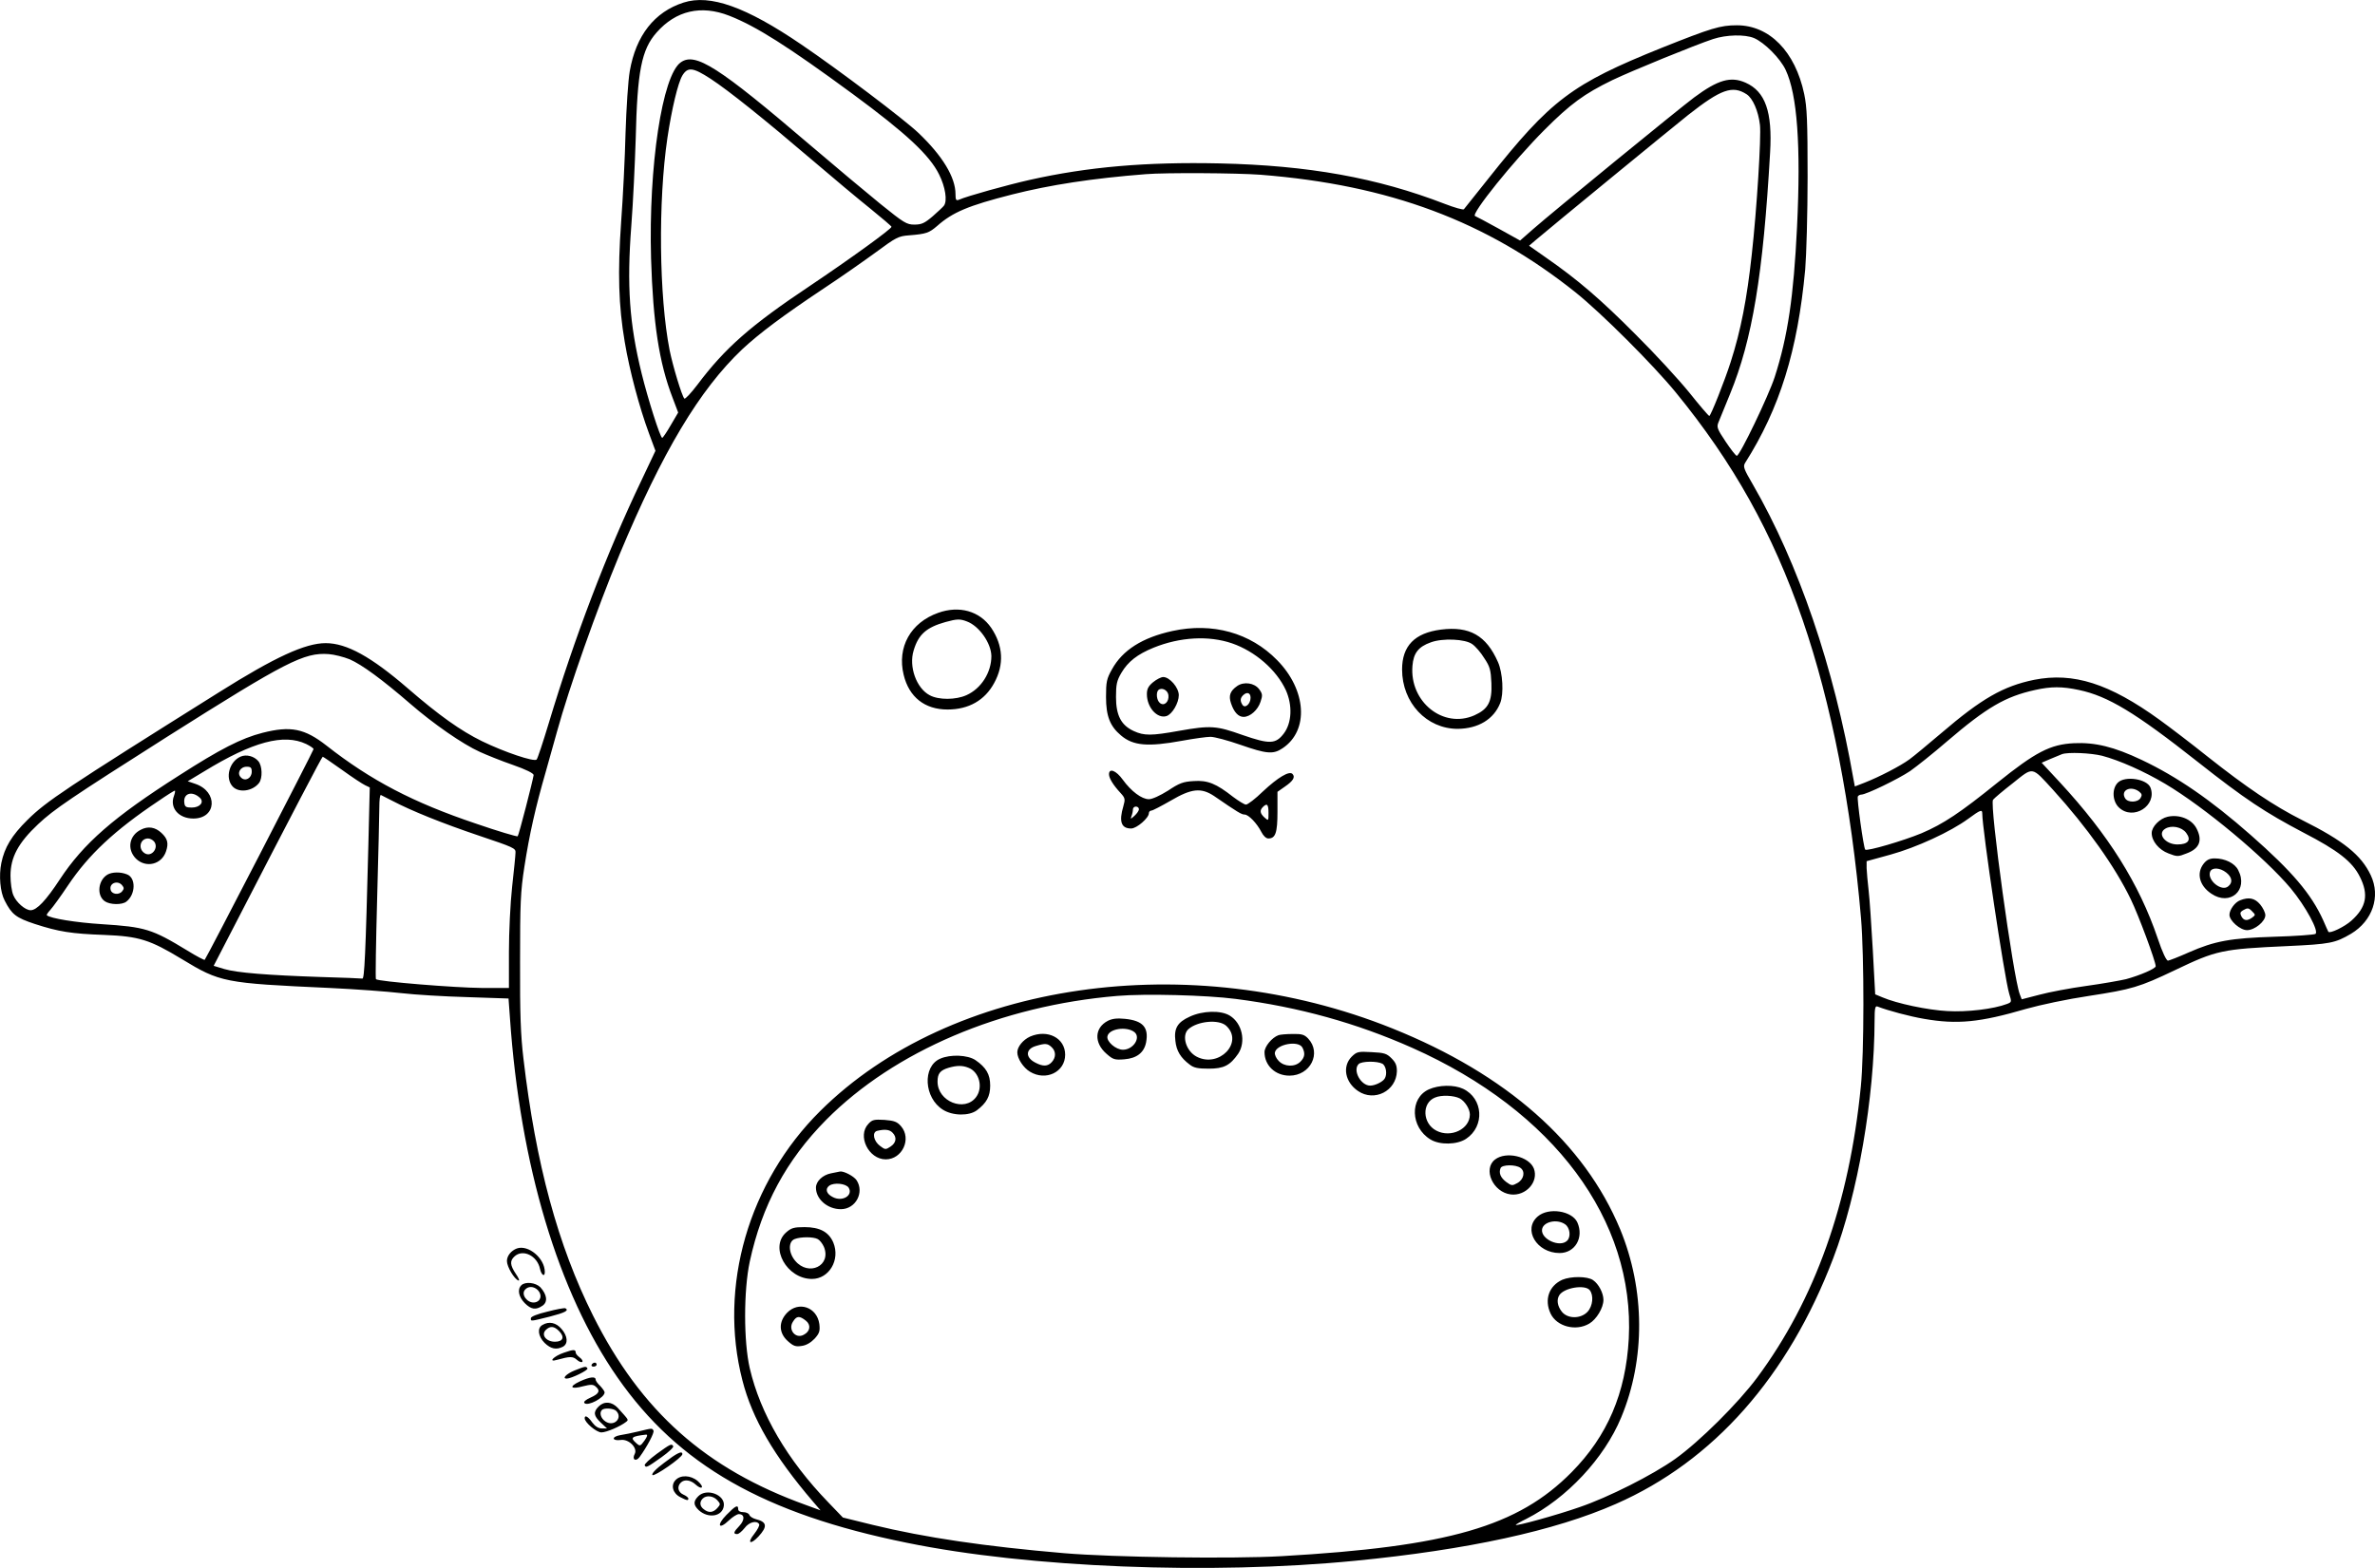 <?xml version="1.0" encoding="UTF-8"?>
<svg xmlns="http://www.w3.org/2000/svg" version="1.0" viewBox="0 0 1191.27 786.709" preserveAspectRatio="xMidYMid meet">
  <g transform="translate(-4.733,1003.685) scale(0.1,-0.1)" fill="#000000" stroke="none">
    <path d="M3476 10024 c-146 -47 -239 -165 -270 -345 -8 -46 -17 -185 -21 -309 -3 -124 -13 -324 -22 -445 -18 -255 -13 -423 18 -604 24 -144 74 -330 121 -457 l33 -89 -71 -150 c-175 -366 -335 -787 -464 -1216 -29 -96 -56 -178 -61 -183 -12 -13 -161 37 -274 92 -108 53 -216 130 -372 265 -184 159 -307 227 -412 227 -102 0 -253 -69 -536 -247 -772 -484 -865 -546 -960 -640 -79 -78 -115 -138 -131 -216 -13 -63 -6 -146 17 -189 35 -69 57 -86 151 -117 120 -39 183 -49 349 -55 174 -7 228 -24 388 -121 193 -117 211 -121 741 -145 129 -6 291 -18 360 -26 69 -8 218 -17 331 -20 l207 -7 7 -96 c51 -740 242 -1379 540 -1806 305 -438 735 -684 1452 -829 611 -125 1523 -161 2248 -90 562 55 1001 150 1307 285 490 215 864 638 1091 1234 123 322 206 802 207 1194 0 58 3 72 14 68 54 -21 163 -50 234 -62 166 -29 280 -18 512 50 71 20 207 49 315 65 215 33 253 44 431 129 209 100 235 106 564 121 215 10 240 15 320 62 108 65 149 187 99 293 -48 102 -136 173 -346 278 -139 70 -276 162 -473 318 -85 68 -193 150 -240 184 -253 183 -433 240 -630 201 -155 -32 -263 -94 -465 -267 -66 -56 -138 -116 -160 -132 -45 -33 -151 -88 -225 -117 l-49 -19 -7 37 c-98 562 -276 1082 -504 1477 -46 79 -51 91 -39 110 173 273 263 562 301 970 6 72 12 281 12 465 0 279 -3 348 -17 415 -45 213 -174 345 -338 345 -83 0 -128 -14 -374 -112 -455 -183 -558 -261 -873 -658 -64 -80 -118 -148 -122 -153 -4 -4 -47 8 -96 27 -339 131 -684 193 -1129 203 -369 8 -660 -17 -954 -83 -107 -24 -313 -81 -353 -99 -15 -6 -18 -2 -18 28 0 84 -65 192 -186 307 -70 67 -402 318 -588 444 -276 188 -457 253 -590 210z m229 -66 c135 -53 292 -152 620 -393 266 -196 385 -306 433 -404 31 -62 42 -132 24 -156 -4 -6 -29 -29 -56 -53 -41 -35 -56 -42 -92 -42 -39 0 -52 8 -171 104 -70 57 -229 190 -352 295 -461 394 -576 467 -649 415 -93 -65 -162 -521 -149 -984 10 -323 40 -523 108 -699 l28 -74 -37 -63 c-20 -35 -40 -64 -43 -64 -10 0 -72 196 -103 322 -62 251 -75 442 -52 743 9 116 18 311 22 435 8 341 29 448 105 534 97 110 223 139 364 84z m5140 -112 c52 -22 132 -102 159 -160 58 -123 77 -379 57 -789 -17 -348 -46 -547 -112 -752 -31 -95 -175 -395 -190 -395 -5 0 -30 32 -56 71 -42 63 -46 73 -36 97 6 15 32 79 58 142 112 273 166 598 201 1212 12 204 -24 306 -123 350 -74 33 -138 15 -258 -74 -74 -55 -715 -579 -807 -660 l-66 -58 -108 60 c-59 33 -113 61 -118 63 -23 8 194 278 349 433 129 129 198 180 340 249 96 46 414 176 505 206 67 22 159 24 205 5z m-5234 -204 c93 -61 270 -203 510 -408 102 -87 233 -197 292 -244 58 -47 106 -88 106 -91 1 -10 -203 -158 -410 -297 -298 -199 -425 -311 -564 -496 -32 -42 -61 -73 -65 -69 -13 14 -58 164 -74 243 -53 270 -58 747 -11 1065 22 147 53 276 75 313 27 44 53 41 141 -16z m5197 -78 c31 -20 59 -84 67 -154 7 -59 -16 -426 -41 -650 -24 -221 -55 -382 -106 -540 -30 -94 -100 -270 -107 -270 -4 0 -49 53 -101 118 -52 64 -173 196 -270 292 -174 175 -289 274 -449 385 l-84 59 34 29 c69 59 687 566 764 627 164 129 222 150 293 104z m-2437 -404 c645 -51 1132 -233 1579 -590 132 -106 388 -362 502 -501 289 -353 487 -707 637 -1142 144 -419 244 -928 293 -1497 16 -190 16 -680 -1 -845 -58 -586 -230 -1069 -520 -1460 -95 -128 -289 -321 -411 -408 -114 -81 -336 -193 -480 -242 -108 -38 -320 -97 -320 -89 0 2 24 16 53 30 203 103 391 304 476 509 122 293 120 640 -5 944 -180 433 -570 778 -1143 1008 -1017 409 -2214 236 -2869 -414 -360 -357 -512 -881 -391 -1351 49 -193 159 -381 355 -610 l37 -43 -74 27 c-502 181 -826 469 -1067 950 -176 352 -287 760 -349 1289 -14 116 -18 227 -17 485 0 296 2 352 22 480 25 161 55 295 107 475 18 66 44 156 56 200 61 222 200 615 314 890 215 515 401 826 615 1029 87 81 203 168 410 306 85 56 203 139 262 182 100 74 112 80 165 84 87 7 100 12 141 47 78 69 156 102 376 158 190 48 402 81 671 102 99 8 453 6 576 -3z m-4570 -2431 c62 -27 164 -102 304 -223 115 -100 263 -203 350 -242 33 -15 107 -45 165 -65 66 -23 104 -42 104 -51 -4 -28 -74 -301 -80 -307 -3 -3 -98 25 -211 64 -312 105 -525 216 -748 391 -110 86 -180 100 -321 64 -106 -27 -213 -82 -417 -213 -329 -209 -481 -342 -600 -523 -69 -105 -115 -154 -146 -154 -27 0 -72 39 -87 76 -8 19 -14 62 -14 97 0 93 39 165 139 259 80 75 163 131 648 439 596 377 686 423 809 414 28 -2 75 -14 105 -26z m8674 -154 c146 -31 282 -113 595 -360 238 -188 340 -255 530 -355 176 -91 246 -146 284 -222 45 -89 33 -153 -42 -220 -34 -31 -109 -67 -116 -56 -1 1 -13 28 -26 58 -60 132 -155 244 -363 427 -201 177 -370 293 -547 377 -139 66 -234 89 -340 84 -119 -6 -192 -44 -385 -199 -187 -151 -270 -206 -380 -253 -92 -38 -273 -91 -282 -82 -8 8 -43 258 -37 267 3 5 11 9 17 9 25 0 185 78 245 118 34 24 117 90 184 148 202 173 294 226 443 259 80 18 136 18 220 0z m-8892 -271 c20 -10 37 -21 37 -26 0 -7 -537 -1048 -546 -1057 -2 -2 -41 18 -86 46 -179 109 -212 119 -430 133 -128 8 -260 29 -276 45 -2 2 6 14 18 27 12 13 52 68 88 122 104 155 233 276 454 424 42 29 79 52 82 52 3 0 1 -12 -4 -26 -23 -60 23 -114 97 -114 117 0 125 135 10 174 l-38 13 83 50 c244 149 399 190 511 137z m9008 -59 c87 -23 211 -78 317 -141 197 -117 500 -370 629 -524 74 -89 144 -217 124 -229 -7 -4 -99 -11 -204 -14 -222 -7 -300 -21 -432 -79 -49 -22 -96 -40 -103 -41 -8 -1 -28 40 -52 112 -93 274 -247 519 -490 782 l-92 99 44 19 c23 10 50 21 58 24 31 11 144 6 201 -8z m-8828 -71 c51 -37 103 -71 116 -77 l23 -11 -7 -288 c-14 -556 -20 -673 -30 -671 -6 1 -101 5 -210 8 -266 9 -419 21 -483 40 l-53 16 107 207 c294 570 436 842 440 842 3 0 46 -30 97 -66z m8583 -101 c169 -186 311 -386 389 -548 39 -80 125 -312 125 -336 0 -12 -79 -46 -149 -65 -30 -7 -120 -23 -200 -34 -80 -11 -186 -31 -234 -44 l-89 -23 -10 26 c-33 87 -152 952 -134 975 6 8 51 46 100 84 104 83 92 85 202 -35z m-9296 -39 c23 -22 0 -49 -41 -49 -28 0 -35 4 -37 23 -7 48 38 63 78 26z m965 -15 c95 -50 251 -113 435 -175 172 -58 185 -63 183 -85 0 -13 -8 -90 -17 -172 -9 -81 -16 -228 -16 -327 l0 -180 -137 0 c-132 1 -518 32 -530 44 -3 3 0 184 6 403 6 219 11 427 11 461 0 35 3 62 8 60 4 -2 30 -15 57 -29z m7975 -63 c0 -80 111 -824 135 -904 13 -42 13 -43 -10 -52 -68 -26 -203 -42 -300 -36 -98 5 -254 38 -326 69 l-36 15 -12 223 c-7 123 -16 258 -21 299 -5 41 -9 91 -10 111 l0 35 120 33 c130 36 300 114 390 180 60 44 70 48 70 27z m-3745 -931 c318 -41 606 -121 887 -246 709 -316 1116 -864 1085 -1459 -15 -273 -107 -488 -287 -670 -269 -272 -617 -373 -1455 -421 -248 -14 -840 -6 -1090 15 -398 34 -696 78 -960 142 l-150 37 -73 76 c-206 213 -341 445 -394 673 -31 134 -31 390 0 535 61 282 183 509 384 712 342 344 876 572 1459 621 140 12 447 4 594 -15z M4753 6962 c-138 -49 -207 -172 -173 -311 27 -112 106 -174 220 -174 106 0 187 46 234 133 51 93 45 188 -15 277 -58 84 -160 113 -266 75z m144 -43 c62 -23 122 -109 123 -174 0 -82 -51 -163 -125 -196 -53 -24 -140 -25 -185 0 -66 35 -105 143 -80 224 24 81 64 116 160 143 58 16 73 16 107 3z M5928 6871 c-151 -33 -250 -96 -303 -192 -27 -48 -30 -63 -30 -139 0 -96 20 -147 75 -193 61 -52 135 -58 305 -27 60 11 125 20 144 20 20 0 87 -18 150 -40 132 -46 165 -49 212 -17 133 89 120 292 -28 442 -134 137 -324 190 -525 146z m299 -62 c116 -40 223 -133 270 -235 34 -76 30 -164 -10 -217 -41 -54 -71 -55 -207 -8 -132 47 -160 49 -319 21 -139 -25 -175 -25 -227 -1 -63 29 -89 78 -89 171 0 63 4 82 27 121 33 56 80 93 161 126 133 54 277 62 394 22z M5831 6614 c-24 -20 -31 -34 -31 -60 0 -67 52 -124 98 -110 29 9 62 66 62 105 0 38 -46 91 -78 91 -11 0 -34 -12 -51 -26z m77 -65 c4 -34 -22 -57 -43 -39 -16 13 -20 51 -8 64 16 16 48 1 51 -25z M6253 6595 c-36 -25 -44 -49 -31 -87 15 -45 37 -68 63 -68 33 0 72 35 85 76 11 32 10 40 -7 63 -24 32 -77 39 -110 16z m67 -59 c0 -31 -28 -56 -41 -35 -12 19 -11 33 3 47 19 19 38 14 38 -12z M7275 6878 c-132 -17 -195 -82 -195 -200 0 -167 123 -298 279 -298 103 1 181 48 213 129 19 47 13 152 -11 206 -59 134 -143 181 -286 163z m157 -73 c16 -11 43 -42 60 -70 29 -43 33 -60 36 -125 4 -94 -16 -131 -85 -162 -156 -69 -326 67 -311 248 5 64 30 96 92 118 59 22 173 17 208 -9z M5610 6152 c0 -20 21 -54 58 -94 23 -25 24 -31 14 -66 -23 -77 -11 -112 39 -112 28 0 89 53 89 77 0 7 6 13 13 13 6 0 50 23 97 50 104 61 152 66 217 23 119 -82 138 -93 153 -93 20 0 62 -44 84 -87 10 -20 24 -33 35 -33 36 0 46 28 46 134 l0 100 37 26 c41 28 54 48 38 64 -16 16 -72 -17 -148 -88 -38 -37 -76 -66 -85 -66 -8 0 -37 18 -65 39 -84 66 -127 84 -197 79 -53 -3 -72 -10 -129 -48 -40 -25 -79 -43 -96 -43 -36 0 -89 40 -131 98 -33 46 -69 60 -69 27z m800 -194 c0 -40 0 -41 -20 -23 -23 21 -25 36 -8 53 21 21 28 13 28 -30z m-650 19 c0 -8 -10 -22 -22 -33 -20 -18 -21 -18 -15 -1 4 10 7 25 7 33 0 8 7 14 15 14 8 0 15 -6 15 -13z M1255 6241 c-57 -24 -80 -107 -41 -150 31 -34 101 -24 133 18 18 24 16 86 -4 109 -21 25 -60 35 -88 23z m55 -76 c0 -33 -33 -51 -54 -29 -22 21 -4 54 29 54 20 0 25 -5 25 -25z M754 5874 c-59 -29 -71 -98 -25 -145 50 -49 129 -30 151 36 14 41 8 64 -23 93 -31 29 -67 35 -103 16z m66 -59 c26 -32 -13 -81 -47 -59 -35 22 -23 74 17 74 10 0 23 -7 30 -15z M587 5649 c-48 -28 -56 -105 -14 -134 26 -18 86 -19 108 -2 47 36 49 120 3 137 -32 13 -74 12 -97 -1z m73 -54 c10 -12 10 -18 0 -30 -17 -21 -54 -15 -58 9 -7 32 36 48 58 21z M10670 6110 c-31 -31 -27 -94 6 -125 72 -67 192 10 158 100 -17 44 -128 61 -164 25z m106 -44 c15 -12 17 -18 8 -33 -14 -23 -63 -24 -77 -2 -25 40 26 66 69 35z M10920 5939 c-40 -9 -80 -50 -80 -82 0 -40 36 -84 84 -102 44 -17 48 -17 91 0 65 24 81 65 50 125 -24 47 -86 72 -145 59z m93 -81 c27 -36 10 -58 -44 -58 -61 0 -103 54 -61 79 31 19 83 9 105 -21z M11101 5704 c-38 -48 -22 -111 38 -151 94 -64 187 18 135 118 -17 35 -67 59 -118 59 -25 0 -40 -7 -55 -26z m113 -45 c29 -23 34 -50 10 -69 -33 -29 -107 31 -91 73 9 23 49 21 81 -4z M11284 5520 c-27 -10 -54 -48 -54 -73 0 -30 54 -77 88 -77 39 0 92 44 92 75 0 13 -12 37 -26 54 -27 32 -57 38 -100 21z m61 -57 c16 -16 16 -17 -1 -30 -25 -18 -42 -16 -54 6 -8 16 -6 22 7 30 24 14 29 14 48 -6z M6015 4936 c-62 -28 -80 -59 -72 -122 5 -50 27 -85 71 -118 21 -17 42 -21 96 -21 76 0 107 16 148 75 40 60 20 153 -42 191 -45 28 -137 25 -201 -5z m183 -46 c89 -83 -36 -213 -148 -155 -54 28 -77 106 -42 138 46 41 153 51 190 17z M5604 4915 c-67 -35 -70 -110 -7 -165 33 -29 41 -32 90 -28 63 5 99 34 109 85 14 75 -16 109 -106 118 -40 4 -64 1 -86 -10z m134 -57 c33 -28 -7 -88 -58 -88 -36 0 -83 41 -78 67 7 39 97 52 136 21z M5214 4836 c-35 -16 -64 -51 -64 -79 0 -31 30 -77 63 -97 80 -49 177 -2 177 85 0 84 -88 129 -176 91z m108 -53 c22 -20 23 -51 1 -75 -20 -22 -44 -23 -82 -3 -52 26 -50 69 3 84 46 14 58 13 78 -6z M6460 4843 c-33 -12 -70 -57 -70 -85 0 -67 54 -118 125 -118 105 0 162 113 94 186 -19 20 -32 24 -78 23 -31 0 -63 -3 -71 -6z m120 -62 c15 -29 12 -49 -10 -71 -28 -28 -81 -26 -109 4 -13 13 -21 32 -19 42 8 42 118 62 138 25z M6827 4735 c-48 -49 -33 -128 32 -172 82 -56 192 0 195 99 0 29 -6 44 -27 65 -24 24 -36 28 -100 31 -68 4 -74 2 -100 -23z m154 -35 c19 -11 26 -54 11 -76 -11 -16 -48 -34 -72 -34 -47 0 -89 77 -58 108 15 15 92 16 119 2z M4763 4725 c-90 -39 -81 -197 14 -256 49 -31 131 -32 170 -3 49 37 67 70 67 124 0 56 -20 91 -74 128 -39 26 -125 30 -177 7z m141 -45 c55 -20 76 -99 39 -148 -57 -76 -193 -22 -193 78 0 41 13 57 57 70 39 11 67 12 97 0z M7214 4571 c-97 -44 -92 -190 8 -251 47 -29 134 -27 179 3 95 63 86 203 -15 251 -45 21 -121 20 -172 -3z m155 -45 c26 -14 51 -53 51 -81 0 -73 -95 -119 -168 -81 -70 36 -74 139 -7 166 32 14 94 11 124 -4z M4403 4398 c-57 -60 1 -178 87 -178 83 0 131 103 77 166 -20 23 -34 28 -83 32 -52 3 -62 1 -81 -20z m121 -44 c23 -23 19 -51 -10 -70 -24 -16 -27 -16 -52 3 -33 24 -42 69 -15 76 37 9 62 7 77 -9z M7546 4219 c-62 -48 -10 -164 79 -175 76 -9 141 63 116 130 -24 61 -140 88 -195 45z m128 -42 c25 -18 17 -58 -16 -76 -25 -14 -29 -14 -55 5 -29 22 -39 45 -29 70 7 18 76 19 100 1z M4216 4150 c-42 -8 -76 -40 -76 -72 0 -58 58 -108 125 -108 74 0 119 84 79 145 -13 20 -64 47 -83 44 -3 -1 -24 -5 -45 -9z m88 -72 c24 -39 -32 -73 -80 -47 -32 16 -39 41 -17 57 24 17 83 11 97 -10z M7761 3934 c-77 -65 -6 -184 109 -184 78 0 123 78 89 154 -27 58 -144 76 -198 30z m137 -40 c24 -17 30 -62 10 -82 -36 -36 -132 7 -126 56 5 39 75 55 116 26z M3990 3853 c-84 -75 4 -233 130 -233 86 0 143 96 107 183 -23 53 -68 77 -144 77 -54 0 -67 -4 -93 -27z m159 -33 c10 -5 24 -23 31 -39 39 -95 -77 -150 -144 -70 -34 40 -36 96 -3 109 30 12 94 12 116 0z M7884 3616 c-67 -30 -92 -100 -59 -170 31 -65 127 -90 194 -50 36 21 71 79 71 119 0 34 -24 80 -52 99 -28 20 -111 20 -154 2z m137 -52 c21 -26 16 -80 -11 -109 -34 -36 -100 -36 -129 1 -22 28 -27 60 -12 83 24 37 128 54 152 25z M3995 3450 c-43 -45 -42 -101 4 -142 28 -25 39 -29 70 -24 23 3 46 17 65 37 24 27 27 38 23 73 -12 85 -104 116 -162 56z m94 -39 c27 -21 23 -54 -10 -71 -41 -23 -81 26 -54 66 18 29 32 30 64 5z M2640 3773 c-29 -11 -50 -37 -50 -63 0 -29 37 -91 58 -98 7 -2 1 13 -13 33 -30 45 -31 66 -7 88 42 39 115 3 128 -63 7 -31 24 -42 24 -15 0 69 -83 138 -140 118z M2662 3588 c-21 -21 -13 -58 17 -89 33 -33 56 -36 90 -13 27 19 22 55 -11 92 -24 24 -76 30 -96 10z m83 -24 c24 -25 15 -58 -17 -62 -35 -4 -68 39 -48 63 16 20 45 19 65 -1z M2793 3456 c-51 -12 -83 -25 -83 -33 0 -16 -5 -17 95 8 77 20 98 31 78 42 -5 2 -45 -5 -90 -17z M2768 3389 c-27 -15 -22 -57 11 -90 31 -30 59 -36 92 -19 27 15 24 53 -7 89 -27 32 -63 40 -96 20z m83 -30 c30 -30 21 -54 -20 -54 -44 0 -71 34 -46 59 22 21 41 20 66 -5z M2876 3250 c-51 -17 -82 -50 -35 -36 65 18 80 18 99 1 11 -10 23 -15 28 -11 4 4 -2 14 -13 22 -11 8 -20 19 -20 24 0 17 -11 17 -59 0z M3015 3190 c-3 -5 1 -10 9 -10 9 0 16 5 16 10 0 6 -4 10 -9 10 -6 0 -13 -4 -16 -10z M2930 3161 c-42 -17 -65 -41 -40 -41 23 0 110 43 104 51 -7 12 -11 11 -64 -10z M2956 3106 c-58 -27 -47 -42 18 -24 36 9 48 9 60 -1 26 -21 19 -37 -24 -56 -27 -12 -37 -22 -31 -28 17 -17 101 27 101 54 0 5 -10 19 -22 32 -13 12 -23 26 -23 32 0 17 -29 14 -79 -9z M3050 2980 c-28 -28 -25 -47 11 -81 l31 -29 -26 0 c-17 0 -33 10 -48 30 -21 30 -38 39 -38 21 0 -21 59 -71 84 -71 25 0 95 30 124 53 13 11 15 7 -42 70 -30 32 -68 35 -96 7z m88 -22 c35 -35 -11 -82 -54 -53 -23 15 -32 44 -17 58 11 11 58 8 71 -5z M3250 2855 c-30 -7 -72 -16 -93 -19 -44 -8 -40 -30 4 -24 40 6 86 -40 70 -70 -15 -28 5 -41 24 -16 38 52 76 124 70 133 -7 13 -5 13 -75 -4z m30 -46 c-21 -29 -23 -29 -41 -13 -32 28 -25 34 49 43 9 0 6 -10 -8 -30z M3341 2742 c-35 -26 -62 -51 -60 -57 6 -14 13 -10 85 41 35 25 62 50 58 55 -8 14 -14 11 -83 -39z M3378 2697 c-42 -31 -64 -55 -58 -61 9 -9 150 88 150 105 0 19 -27 6 -92 -44z M3435 2610 c-24 -26 -13 -66 25 -85 33 -17 40 -18 40 -7 0 5 -11 14 -25 20 -27 12 -33 40 -13 60 18 18 49 14 75 -10 13 -12 26 -18 30 -14 5 4 -5 19 -20 32 -35 30 -87 32 -112 4z M3550 2530 c-26 -26 -25 -44 2 -70 48 -44 120 -32 126 22 7 55 -86 90 -128 48z m95 -20 c17 -19 17 -21 0 -40 -21 -23 -43 -25 -67 -6 -21 15 -23 37 -6 54 18 18 53 14 73 -8z M3691 2436 c-51 -52 -39 -77 13 -27 18 17 40 31 49 31 30 0 31 -29 3 -59 -30 -31 -32 -41 -11 -41 8 0 24 14 37 30 22 30 60 40 73 20 4 -6 -8 -28 -25 -50 -37 -46 -19 -56 22 -12 46 50 43 73 -14 87 -15 4 -29 13 -32 21 -3 8 -17 14 -31 14 -16 0 -25 6 -25 15 0 24 -13 18 -59 -29z"></path>
  </g>
</svg>
